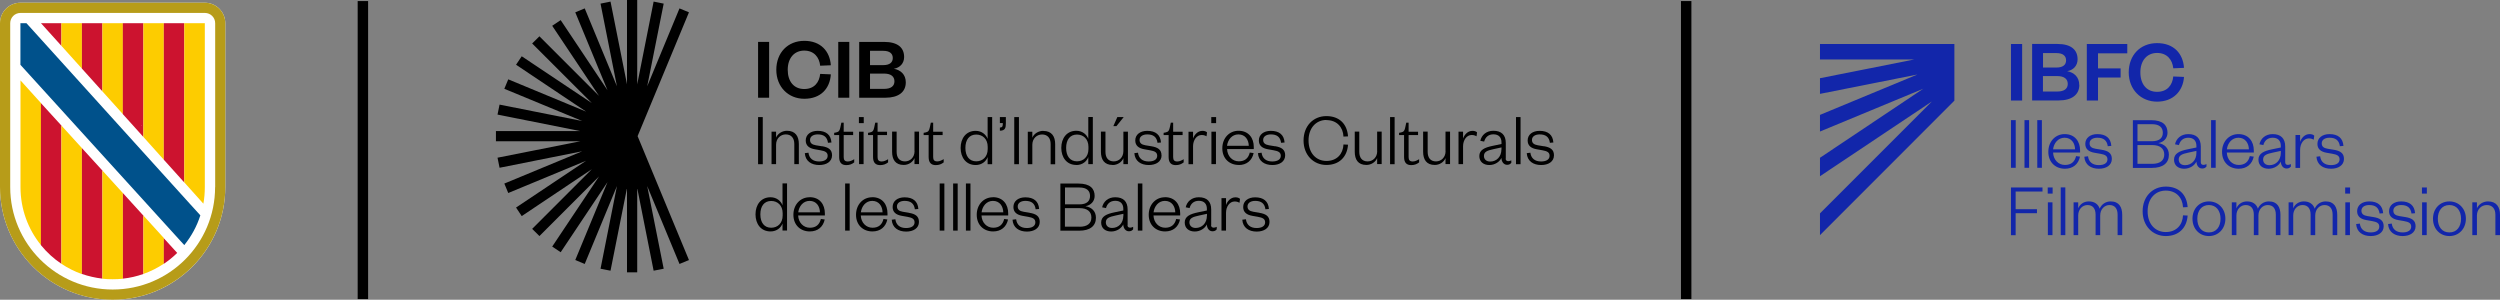 <?xml version="1.0" encoding="UTF-8"?>
<svg id="Capa_2" data-name="Capa 2" xmlns="http://www.w3.org/2000/svg" viewBox="0 0 330.54 39.63">
  <rect x="0" y="0" width="330.54" height="39.63" fill="#808080" stroke="none"/>
  <defs>
    <style>
      .cls-1 {
        fill: #cc132f;
      }

      .cls-2 {
        fill: #00518b;
      }

      .cls-3 {
        fill: #1226aa;
      }

      .cls-4 {
        fill: #fff;
      }

      .cls-5 {
        fill: #fdcc00;
      }

      .cls-6 {
        fill: #b79c19;
      }
    </style>
  </defs>
  <g id="Capa_1-2" data-name="Capa 1">
    <g>
      <polygon class="cls-4" points="18.96 17.59 18.99 17.57 18.96 17.53 18.96 17.59"/>
      <path class="cls-4" d="M27.08.36H2.71C1.21.36,0,1.57,0,3.07v21.66c0,8.23,6.67,14.9,14.9,14.9s14.89-6.67,14.89-14.9V3.07c0-1.5-1.22-2.71-2.71-2.71"/>
      <path class="cls-6" d="M27.08.36H2.71C1.21.36,0,1.57,0,3.07v21.66c0,8.23,6.67,14.9,14.89,14.9s14.9-6.67,14.9-14.9V3.07c0-1.5-1.22-2.71-2.71-2.71M28.44,24.74c0,7.48-6.06,13.54-13.54,13.54S1.35,32.22,1.35,24.74V3.07c0-.75.6-1.36,1.36-1.36h24.38c.75,0,1.36.6,1.36,1.36v21.67h0Z"/>
      <polygon class="cls-1" points="8.12 3.07 5.42 3.07 8.12 6.06 8.12 3.07"/>
      <polygon class="cls-5" points="8.12 5.77 8.12 3.07 10.83 3.07 10.83 9.07 8.12 6.06 8.12 5.77"/>
      <polygon class="cls-1" points="10.83 3.07 13.54 3.07 13.54 12.08 10.83 9.07 10.83 3.07"/>
      <polygon class="cls-5" points="13.54 3.07 16.25 3.07 16.25 15.09 13.54 12.08 13.54 3.07"/>
      <polygon class="cls-1" points="16.24 3.07 18.96 3.07 18.96 18.11 16.24 15.09 16.24 3.07"/>
      <polygon class="cls-5" points="18.96 17.29 18.96 3.07 21.66 3.07 21.66 19.32 21.66 21.12 18.96 18.11 18.96 17.29"/>
      <polygon class="cls-1" points="21.66 3.07 24.37 3.07 24.37 24.13 21.66 21.12 21.66 3.07"/>
      <path class="cls-5" d="M24.37,24.13V3.07h2.71v21.67c0,.75-.06,1.48-.19,2.19l-2.51-2.8Z"/>
      <path class="cls-5" d="M2.71,24.75c0,2.9,1.01,5.57,2.71,7.66V13.63l-2.71-3v14.12Z"/>
      <path class="cls-1" d="M5.41,13.63v18.78c.77.95,1.69,1.79,2.71,2.47v-18.28l-2.71-2.97Z"/>
      <path class="cls-5" d="M8.12,16.6v18.28c.84.56,1.75,1.02,2.71,1.36v-16.66l-2.71-2.98Z"/>
      <path class="cls-1" d="M10.83,36.22c.86.3,1.77.51,2.71.62v-14.29l-2.71-2.97v16.64Z"/>
      <path class="cls-5" d="M13.54,34.89v1.96c.44.05.9.07,1.35.07s.91-.02,1.36-.07v-11.32l-2.71-2.98v12.34Z"/>
      <path class="cls-1" d="M18.96,28.51l-2.71-2.98v11.31c.94-.1,1.84-.31,2.71-.62v-7.72Z"/>
      <path class="cls-5" d="M18.96,36.22c.96-.34,1.87-.8,2.71-1.36v-3.38l-2.71-2.98v7.71Z"/>
      <path class="cls-1" d="M21.66,31.49v3.39c.63-.42,1.23-.91,1.77-1.44l-1.77-1.94Z"/>
      <path class="cls-2" d="M24.37,32.4c.93-1.16,1.66-2.48,2.12-3.93l-1.43-1.57L3.5,3.07h-.8v5.5s21.11,23.24,21.12,23.24l.54.59h.01Z"/>
    </g>
    <polygon class="cls-4" points="18.66 16.63 18.71 16.6 18.66 16.55 18.66 16.63"/>
    <rect x="47.29" y=".14" width="1.38" height="39.4"/>
    <g>
      <polygon points="91.09 1.63 89.84 1.11 85.57 11.41 87.75 .48 86.42 .21 84.25 11.15 84.25 0 82.9 0 82.9 11.15 80.72 .21 79.4 .48 81.57 11.41 77.31 1.11 76.06 1.63 80.32 11.93 74.13 2.66 73.01 3.41 79.2 12.68 71.32 4.8 70.36 5.75 78.25 13.63 68.98 7.44 68.23 8.56 77.5 14.76 67.2 10.49 66.68 11.74 76.98 16 66.05 13.83 65.78 15.15 76.72 17.33 65.57 17.33 65.57 18.68 76.72 18.68 65.78 20.85 66.05 22.18 76.98 20 66.68 24.27 67.2 25.52 77.5 21.25 68.23 27.44 68.98 28.57 78.25 22.37 70.36 30.26 71.32 31.21 79.2 23.33 73.01 32.6 74.13 33.35 80.32 24.08 76.06 34.38 77.31 34.9 81.57 24.6 79.4 35.53 80.72 35.79 82.9 24.86 82.9 36.01 84.25 36.01 84.25 24.86 86.42 35.79 87.75 35.53 85.57 24.6 89.84 34.9 91.09 34.38 84.3 18 91.09 1.63"/>
      <g>
        <path d="M131.28,26.08c-1.22,0-2.14.97-2.14,2.32s.93,2.2,2.17,2.2c1.05,0,1.76-.6,1.97-1.58l-.51-.07c-.18.76-.66,1.16-1.45,1.16-.85,0-1.51-.67-1.55-1.62h3.53v-.28c0-1.17-.67-2.14-2.02-2.14ZM129.78,28.07c.1-.8.65-1.51,1.5-1.51.91,0,1.35.72,1.37,1.51h-2.88Z"/>
        <rect x="127.71" y="24.26" width=".6" height="6.23"/>
        <path d="M136.13,28.13l-.79-.13c-.53-.09-.78-.3-.78-.71,0-.45.41-.73,1.02-.73.79,0,1.25.34,1.35,1.11l.46-.04c-.07-1.02-.71-1.54-1.82-1.54-.94,0-1.58.5-1.58,1.28,0,.69.46,1.04,1.22,1.17l.74.13c.6.11.94.26.94.73,0,.5-.46.75-1.13.75-.82,0-1.32-.42-1.41-1.16l-.48.06c.07,1.06.87,1.57,1.91,1.57.94,0,1.69-.44,1.69-1.28,0-.76-.49-1.06-1.33-1.2Z"/>
        <rect x="126.02" y="24.26" width=".6" height="6.23"/>
        <path d="M166.51,28.13l-.79-.13c-.53-.09-.78-.3-.78-.71,0-.45.41-.73,1.02-.73.79,0,1.25.34,1.35,1.11l.46-.04c-.07-1.02-.71-1.54-1.82-1.54-.94,0-1.58.5-1.58,1.28,0,.69.46,1.04,1.22,1.17l.74.13c.6.11.94.26.94.73,0,.5-.46.75-1.13.75-.82,0-1.32-.42-1.41-1.16l-.48.06c.07,1.06.87,1.57,1.91,1.57.94,0,1.69-.44,1.69-1.28,0-.76-.49-1.06-1.33-1.2Z"/>
        <rect x="124.24" y="24.26" width=".62" height="6.23"/>
        <rect x="111.74" y="24.26" width=".6" height="6.23"/>
        <path d="M115.32,26.08c-1.22,0-2.14.97-2.14,2.32s.93,2.2,2.17,2.2c1.05,0,1.76-.6,1.97-1.58l-.51-.07c-.18.76-.66,1.16-1.45,1.16-.85,0-1.51-.67-1.55-1.62h3.53v-.28c0-1.17-.67-2.14-2.02-2.14ZM113.82,28.07c.1-.8.65-1.51,1.5-1.51.91,0,1.35.72,1.37,1.51h-2.88Z"/>
        <path d="M103.46,27.15c-.19-.54-.75-1.07-1.58-1.07-1.28,0-1.99,1-1.99,2.26s.71,2.26,1.99,2.26c.83,0,1.39-.51,1.58-1.06v.94h.6v-6.23h-.6v2.89ZM103.48,28.49c0,1.03-.67,1.62-1.52,1.62-.91,0-1.43-.68-1.43-1.77s.52-1.77,1.43-1.77c.85,0,1.52.59,1.52,1.62v.3Z"/>
        <path d="M120.16,28.13l-.79-.13c-.53-.09-.78-.3-.78-.71,0-.45.41-.73,1.02-.73.79,0,1.25.34,1.35,1.11l.46-.04c-.07-1.02-.71-1.54-1.82-1.54-.94,0-1.58.5-1.58,1.28,0,.69.46,1.04,1.22,1.17l.74.13c.6.11.94.26.94.73,0,.5-.46.75-1.13.75-.82,0-1.32-.42-1.41-1.16l-.48.06c.07,1.06.87,1.57,1.91,1.57.94,0,1.69-.44,1.69-1.28,0-.76-.49-1.06-1.33-1.2Z"/>
        <path d="M107.04,26.08c-1.22,0-2.14.97-2.14,2.32s.93,2.2,2.17,2.2c1.05,0,1.76-.6,1.97-1.58l-.51-.07c-.18.76-.66,1.16-1.45,1.16-.85,0-1.51-.67-1.55-1.62h3.53v-.28c0-1.17-.67-2.14-2.02-2.14ZM105.54,28.07c.1-.8.65-1.51,1.5-1.51.91,0,1.35.72,1.37,1.51h-2.88Z"/>
        <path d="M154.02,26.08c-1.22,0-2.14.97-2.14,2.32s.93,2.2,2.17,2.2c1.05,0,1.76-.6,1.97-1.58l-.51-.07c-.18.76-.66,1.16-1.45,1.16-.85,0-1.51-.67-1.55-1.62h3.53v-.28c0-1.17-.67-2.14-2.02-2.14ZM152.52,28.07c.1-.8.65-1.51,1.5-1.51.91,0,1.35.72,1.37,1.51h-2.88Z"/>
        <path d="M149.09,29.77v-2.07c0-1.06-.57-1.62-1.64-1.62-.93,0-1.56.56-1.73,1.33l.51.1c.15-.55.53-.96,1.23-.96s1.06.41,1.06,1.06v.22l-1.15.24c-1.07.22-1.78.54-1.78,1.35,0,.74.53,1.19,1.33,1.19.73,0,1.36-.43,1.59-.94.02.54.33.91.75.91.3,0,.43-.11.56-.26v-.33c-.12.07-.29.11-.39.11-.22,0-.36-.11-.36-.34ZM148.52,28.54c0,.96-.64,1.6-1.48,1.6-.56,0-.83-.34-.83-.74,0-.57.48-.73,1.27-.9l1.05-.23v.27Z"/>
        <rect x="150.44" y="24.26" width=".6" height="6.23"/>
        <path d="M162.1,27.1v-.9h-.6v4.29h.6v-2.35c0-.86.5-1.5,1.13-1.5.26,0,.41.04.65.17l.07-.52c-.16-.14-.35-.2-.61-.2-.63,0-1.07.52-1.24,1.02Z"/>
        <path d="M160.14,29.77v-2.07c0-1.06-.57-1.62-1.64-1.62-.93,0-1.56.56-1.73,1.33l.51.1c.15-.55.53-.96,1.23-.96s1.06.41,1.06,1.06v.22l-1.15.24c-1.07.22-1.78.54-1.78,1.35,0,.74.53,1.19,1.33,1.19.73,0,1.36-.43,1.59-.94.02.54.33.91.75.91.3,0,.44-.11.56-.26v-.33c-.12.07-.29.11-.39.11-.22,0-.36-.11-.36-.34ZM159.57,28.54c0,.96-.64,1.6-1.48,1.6-.56,0-.83-.34-.83-.74,0-.57.48-.73,1.27-.9l1.05-.23v.27Z"/>
        <path d="M143.53,27.26c.67-.12,1.2-.62,1.2-1.35,0-.97-.6-1.64-2.13-1.64h-2.4v6.23h2.48c1.45,0,2.22-.63,2.22-1.71,0-.89-.59-1.39-1.37-1.52ZM140.81,24.79h1.9c.99,0,1.41.44,1.41,1.12s-.43,1.11-1.41,1.11h-1.9v-2.22ZM142.73,29.97h-1.93v-2.45h1.93c1.02,0,1.57.45,1.57,1.24s-.55,1.22-1.57,1.22Z"/>
        <rect x="134.1" y="15.48" width=".62" height="6.23"/>
        <path d="M105.02,21.7h.6v-2.66c0-1.03-.46-1.75-1.57-1.75-.64,0-1.24.39-1.44.91v-.79h-.6v4.29h.6v-2.57c0-.83.6-1.36,1.28-1.36.73,0,1.13.49,1.13,1.26v2.68Z"/>
        <path d="M132.99,16.28v-.8h-.79v.79h.39c0,.44-.04.57-.39.6v.41c.71,0,.79-.39.79-1Z"/>
        <rect x="160.17" y="17.41" width=".6" height="4.29"/>
        <path d="M157.74,19.35c0-.86.5-1.5,1.13-1.5.26,0,.41.04.65.17l.07-.52c-.16-.14-.35-.2-.61-.2-.63,0-1.07.52-1.24,1.02v-.9h-.6v4.29h.6v-2.35Z"/>
        <rect x="100.23" y="15.48" width=".62" height="6.23"/>
        <rect x="113.58" y="17.41" width=".6" height="4.29"/>
        <polygon points="148.57 15.48 147.73 15.48 147.2 16.68 147.61 16.68 148.57 15.48"/>
        <rect x="113.56" y="15.48" width=".64" height=".8"/>
        <path d="M163.78,21.82c1.05,0,1.76-.6,1.97-1.58l-.51-.07c-.18.76-.66,1.16-1.45,1.16-.85,0-1.51-.67-1.55-1.62h3.53v-.28c0-1.17-.67-2.14-2.02-2.14-1.22,0-2.14.97-2.14,2.32s.93,2.2,2.17,2.2ZM163.74,17.77c.91,0,1.35.72,1.37,1.51h-2.88c.1-.8.65-1.51,1.5-1.51Z"/>
        <path d="M142.31,21.82c.83,0,1.39-.51,1.58-1.06v.94h.6v-6.23h-.6v2.89c-.19-.54-.75-1.07-1.58-1.07-1.28,0-1.99,1-1.99,2.26s.71,2.26,1.99,2.26ZM142.39,17.79c.85,0,1.52.59,1.52,1.62v.3c0,1.03-.67,1.62-1.52,1.62-.91,0-1.43-.68-1.43-1.77s.52-1.77,1.43-1.77Z"/>
        <rect x="160.15" y="15.48" width=".64" height=".8"/>
        <path d="M137.93,17.3c-.64,0-1.24.39-1.44.91v-.79h-.6v4.29h.6v-2.57c0-.83.6-1.36,1.29-1.36.73,0,1.13.49,1.13,1.26v2.68h.6v-2.66c0-1.03-.46-1.75-1.57-1.75Z"/>
        <path d="M186.24,20.77v-2.91h1.25v-.44h-1.25v-1.2h-.31l-.13.61c-.09.42-.17.6-.56.68l-.26.05v.3h.66v2.9c0,.78.37,1.07.94,1.07.43,0,.74-.12,1.05-.36v-.42c-.25.15-.54.3-.84.3-.4,0-.55-.19-.55-.57Z"/>
        <rect x="183.79" y="15.48" width=".6" height="6.23"/>
        <path d="M182.09,19.98c0,.83-.58,1.36-1.27,1.36-.73,0-1.1-.49-1.1-1.26v-2.68h-.6v2.66c0,1.03.43,1.75,1.54,1.75.64,0,1.22-.39,1.42-.91v.79h.6v-4.29h-.6v2.57Z"/>
        <path d="M175.38,15.88c1.37,0,2.19.92,2.25,2.18l.6-.03c-.11-1.61-1.12-2.68-2.86-2.68s-3.02,1.31-3.02,3.23,1.32,3.23,3.02,3.23,2.75-1.07,2.86-2.68l-.6-.03c-.06,1.27-.88,2.18-2.25,2.18s-2.37-1.04-2.37-2.71,1.01-2.71,2.37-2.71Z"/>
        <path d="M168.58,19.34l-.79-.13c-.53-.09-.78-.3-.78-.71,0-.45.41-.73,1.02-.73.79,0,1.25.34,1.35,1.11l.46-.04c-.07-1.02-.71-1.54-1.82-1.54-.94,0-1.58.5-1.58,1.27,0,.69.46,1.04,1.22,1.17l.74.13c.6.11.94.26.94.73,0,.5-.46.75-1.13.75-.82,0-1.32-.42-1.41-1.16l-.48.06c.07,1.06.87,1.57,1.91,1.57.94,0,1.69-.44,1.69-1.29,0-.76-.49-1.06-1.33-1.2Z"/>
        <path d="M204.12,19.34l-.79-.13c-.53-.09-.78-.3-.78-.71,0-.45.41-.73,1.02-.73.79,0,1.25.34,1.35,1.11l.46-.04c-.07-1.02-.71-1.54-1.82-1.54-.94,0-1.58.5-1.58,1.27,0,.69.46,1.04,1.22,1.17l.74.13c.6.11.94.26.94.73,0,.5-.46.75-1.13.75-.82,0-1.32-.42-1.41-1.16l-.48.06c.07,1.06.87,1.57,1.91,1.57.94,0,1.69-.44,1.69-1.29,0-.76-.49-1.06-1.33-1.2Z"/>
        <path d="M108.67,19.34l-.79-.13c-.53-.09-.78-.3-.78-.71,0-.45.41-.73,1.02-.73.79,0,1.25.34,1.35,1.11l.46-.04c-.07-1.02-.71-1.54-1.82-1.54-.94,0-1.58.5-1.58,1.27,0,.69.46,1.04,1.22,1.17l.74.13c.6.11.94.26.94.73,0,.5-.46.75-1.13.75-.82,0-1.32-.42-1.41-1.16l-.48.06c.07,1.06.87,1.57,1.91,1.57.94,0,1.69-.44,1.69-1.29,0-.76-.49-1.06-1.33-1.2Z"/>
        <path d="M155.11,20.77v-2.91h1.25v-.44h-1.25v-1.2h-.31l-.13.61c-.09.42-.17.6-.56.68l-.26.05v.3h.66v2.9c0,.78.37,1.07.94,1.07.43,0,.74-.12,1.05-.36v-.42c-.25.15-.54.3-.84.3-.4,0-.55-.19-.55-.57Z"/>
        <path d="M199.09,20.98v-2.07c0-1.06-.57-1.62-1.64-1.62-.93,0-1.56.56-1.73,1.33l.51.1c.15-.55.53-.96,1.23-.96s1.06.41,1.06,1.06v.22l-1.15.24c-1.07.22-1.78.54-1.78,1.35,0,.74.53,1.19,1.33,1.19.73,0,1.36-.43,1.59-.94.02.54.33.91.75.91.3,0,.43-.11.56-.26v-.33c-.12.07-.29.11-.39.11-.22,0-.36-.11-.36-.34ZM198.51,19.76c0,.96-.64,1.6-1.48,1.6-.56,0-.83-.34-.83-.74,0-.57.48-.73,1.27-.9l1.05-.23v.27Z"/>
        <path d="M193.44,18.31v-.9h-.6v4.29h.6v-2.35c0-.86.5-1.5,1.13-1.5.26,0,.41.04.65.17l.07-.52c-.16-.14-.35-.2-.61-.2-.63,0-1.07.52-1.24,1.02Z"/>
        <path d="M191.13,19.98c0,.83-.58,1.36-1.27,1.36-.73,0-1.1-.49-1.1-1.26v-2.68h-.6v2.66c0,1.03.44,1.75,1.54,1.75.64,0,1.22-.39,1.42-.91v.79h.6v-4.29h-.6v2.57Z"/>
        <rect x="200.44" y="15.48" width=".6" height="6.23"/>
        <path d="M153.57,20.54c0-.76-.49-1.06-1.33-1.2l-.79-.13c-.53-.09-.78-.3-.78-.71,0-.45.41-.73,1.02-.73.79,0,1.25.34,1.35,1.11l.46-.04c-.07-1.02-.71-1.54-1.82-1.54-.94,0-1.58.5-1.58,1.27,0,.69.46,1.04,1.22,1.17l.74.13c.6.11.94.26.94.73,0,.5-.46.75-1.13.75-.82,0-1.32-.42-1.41-1.16l-.48.06c.07,1.06.87,1.57,1.91,1.57.94,0,1.69-.44,1.69-1.29Z"/>
        <path d="M116.03,20.77v-2.91h1.25v-.44h-1.25v-1.2h-.31l-.13.61c-.09.42-.17.6-.56.68l-.26.05v.3h.66v2.9c0,.78.37,1.07.94,1.07.43,0,.74-.12,1.05-.36v-.42c-.25.15-.54.3-.84.3-.4,0-.55-.19-.55-.57Z"/>
        <path d="M124.77,21.04c-.25.15-.54.3-.84.3-.4,0-.55-.19-.55-.57v-2.91h1.25v-.44h-1.25v-1.2h-.31l-.13.61c-.09.42-.17.6-.56.68l-.26.05v.3h.66v2.9c0,.78.37,1.07.94,1.07.43,0,.74-.12,1.05-.36v-.42Z"/>
        <path d="M120.92,19.98c0,.83-.58,1.36-1.27,1.36-.73,0-1.1-.49-1.1-1.26v-2.68h-.6v2.66c0,1.03.43,1.75,1.54,1.75.64,0,1.22-.39,1.42-.91v.79h.6v-4.29h-.6v2.57Z"/>
        <path d="M130.58,20.77v.94h.6v-6.23h-.6v2.89c-.19-.54-.75-1.07-1.58-1.07-1.28,0-1.99,1-1.99,2.26s.71,2.26,1.99,2.26c.83,0,1.39-.51,1.58-1.06ZM129.07,21.33c-.91,0-1.43-.68-1.43-1.77s.52-1.77,1.43-1.77c.85,0,1.52.59,1.52,1.62v.3c0,1.03-.67,1.62-1.52,1.62Z"/>
        <path d="M111.55,20.77v-2.91h1.25v-.44h-1.25v-1.2h-.31l-.13.61c-.09.42-.17.6-.56.68l-.26.05v.3h.66v2.9c0,.78.37,1.07.94,1.07.44,0,.74-.12,1.05-.36v-.42c-.25.15-.54.3-.84.3-.4,0-.55-.19-.55-.57Z"/>
        <path d="M147.11,21.82c.64,0,1.22-.39,1.42-.91v.79h.6v-4.29h-.6v2.57c0,.83-.58,1.36-1.27,1.36-.73,0-1.1-.49-1.1-1.26v-2.68h-.6v2.66c0,1.03.44,1.75,1.54,1.75Z"/>
        <path d="M106.34,13.06c2.18,0,3.39-1.36,3.51-3.23l-1.41-.06c-.11,1.1-.76,2-2.11,2s-2.18-.98-2.18-2.54.87-2.54,2.18-2.54,2,.9,2.11,2l1.41-.06c-.13-1.86-1.34-3.23-3.51-3.23s-3.7,1.56-3.7,3.83,1.6,3.83,3.7,3.83Z"/>
        <rect x="100.23" y="5.54" width="1.46" height="7.38"/>
        <path d="M119.76,10.89c0-1.05-.69-1.64-1.58-1.8.8-.13,1.36-.71,1.36-1.55,0-1.21-.8-2-2.66-2h-3.28v7.38h3.47c1.72,0,2.69-.75,2.69-2.03ZM115.03,6.72h1.76c.88,0,1.25.4,1.25.95s-.37.94-1.25.94h-1.76v-1.89ZM115.03,11.74v-2.01h1.87c.91,0,1.36.4,1.36,1.02s-.45,1-1.36,1h-1.87Z"/>
        <rect x="110.83" y="5.54" width="1.46" height="7.38"/>
      </g>
    </g>
    <rect x="222.25" y=".14" width="1.38" height="39.4"/>
    <g>
      <path class="cls-3" d="M327.49,28.49c0-.84.61-1.38,1.3-1.38.74,0,1.14.5,1.14,1.27v2.71h.61v-2.69c0-1.04-.47-1.77-1.59-1.77-.65,0-1.25.39-1.46.92v-.8h-.61v4.34h.61v-2.6ZM326.03,28.92c0-1.35-.94-2.29-2.18-2.29s-2.17.94-2.17,2.29.94,2.29,2.17,2.29,2.18-.94,2.18-2.29M322.32,28.92c0-1.06.56-1.81,1.53-1.81s1.54.75,1.54,1.81-.56,1.81-1.54,1.81-1.53-.75-1.53-1.81M320.22,25.6h.65v-.81h-.65v.81ZM320.24,31.09h.61v-4.34h-.61v4.34ZM315.74,29.62c.07,1.07.88,1.59,1.93,1.59.95,0,1.71-.45,1.71-1.3,0-.77-.5-1.07-1.35-1.21l-.8-.13c-.54-.09-.79-.3-.79-.72,0-.46.41-.74,1.03-.74.8,0,1.26.34,1.37,1.12l.47-.04c-.07-1.03-.72-1.56-1.84-1.56-.95,0-1.6.51-1.6,1.29,0,.7.47,1.05,1.23,1.18l.75.13c.61.11.95.26.95.74,0,.51-.47.76-1.14.76-.83,0-1.34-.42-1.43-1.17l-.49.06ZM311.52,29.62c.07,1.07.88,1.59,1.93,1.59.95,0,1.71-.45,1.71-1.3,0-.77-.5-1.07-1.35-1.21l-.8-.13c-.54-.09-.79-.3-.79-.72,0-.46.41-.74,1.03-.74.8,0,1.26.34,1.37,1.12l.47-.04c-.07-1.03-.72-1.56-1.84-1.56-.95,0-1.6.51-1.6,1.29,0,.7.47,1.05,1.23,1.18l.75.13c.61.11.95.26.95.74,0,.51-.47.76-1.14.76-.83,0-1.34-.42-1.43-1.17l-.49.06ZM310.07,25.6h.65v-.81h-.65v.81ZM310.09,31.09h.61v-4.34h-.61v4.34ZM306.04,27.59c-.19-.58-.67-.96-1.44-.96-.67,0-1.19.39-1.4.92v-.8h-.61v4.34h.61v-2.6c0-.84.58-1.38,1.23-1.38.72,0,1.07.5,1.07,1.27v2.71h.61v-2.6c0-.84.58-1.38,1.23-1.38.72,0,1.07.5,1.07,1.27v2.71h.61v-2.69c0-1-.41-1.77-1.53-1.77-.68,0-1.22.41-1.45.96M298.53,27.59c-.19-.58-.67-.96-1.44-.96-.67,0-1.19.39-1.4.92v-.8h-.61v4.34h.61v-2.6c0-.84.58-1.38,1.23-1.38.72,0,1.07.5,1.07,1.27v2.71h.61v-2.6c0-.84.58-1.38,1.23-1.38.72,0,1.07.5,1.07,1.27v2.71h.61v-2.69c0-1-.41-1.77-1.53-1.77-.68,0-1.22.41-1.45.96M294.23,28.92c0-1.35-.94-2.29-2.18-2.29s-2.17.94-2.17,2.29.94,2.29,2.17,2.29,2.18-.94,2.18-2.29M290.52,28.92c0-1.06.56-1.81,1.53-1.81s1.54.75,1.54,1.81-.56,1.81-1.54,1.81-1.53-.75-1.53-1.81M283.29,27.94c0,1.94,1.34,3.27,3.06,3.27s2.78-1.08,2.89-2.71l-.61-.03c-.06,1.28-.89,2.21-2.28,2.21s-2.4-1.05-2.4-2.74,1.02-2.74,2.4-2.74,2.22.93,2.28,2.21l.61-.03c-.11-1.63-1.13-2.71-2.89-2.71s-3.06,1.33-3.06,3.27M277.61,27.59c-.19-.58-.67-.96-1.44-.96-.67,0-1.19.39-1.4.92v-.8h-.61v4.34h.61v-2.6c0-.84.58-1.38,1.23-1.38.72,0,1.07.5,1.07,1.27v2.71h.61v-2.6c0-.84.58-1.38,1.23-1.38.72,0,1.07.5,1.07,1.27v2.71h.61v-2.69c0-1-.41-1.77-1.53-1.77-.68,0-1.22.41-1.45.96M272.46,31.09h.61v-6.31h-.61v6.31ZM270.74,25.6h.65v-.81h-.65v.81ZM270.76,31.09h.61v-4.34h-.61v4.34ZM266.5,31.09v-2.9h2.82v-.53h-2.82v-2.34h3.55v-.53h-4.17v6.31h.62Z"/>
      <path class="cls-3" d="M306.27,20.72c.07,1.07.88,1.59,1.93,1.59.95,0,1.71-.45,1.71-1.3,0-.77-.5-1.07-1.35-1.21l-.8-.13c-.54-.09-.79-.3-.79-.72,0-.46.41-.74,1.03-.74.8,0,1.26.34,1.37,1.12l.47-.04c-.07-1.03-.72-1.56-1.84-1.56-.95,0-1.6.51-1.6,1.29,0,.7.47,1.05,1.23,1.18l.75.13c.61.11.95.26.95.74,0,.51-.47.76-1.14.76-.83,0-1.34-.42-1.43-1.17l-.49.06ZM305.98,17.93c-.16-.14-.35-.2-.62-.2-.64,0-1.08.53-1.25,1.03v-.91h-.61v4.35h.61v-2.38c0-.87.51-1.52,1.14-1.52.26,0,.41.04.66.17l.07-.53ZM302.14,19.37c0-1.07-.58-1.64-1.66-1.64-.94,0-1.58.57-1.75,1.35l.52.1c.15-.56.54-.97,1.24-.97s1.07.41,1.07,1.07v.22l-1.16.24c-1.08.22-1.8.55-1.8,1.37,0,.75.54,1.2,1.35,1.2.74,0,1.38-.44,1.61-.95.02.55.33.92.76.92.3,0,.44-.11.57-.26v-.33c-.12.07-.29.11-.39.11-.22,0-.36-.11-.36-.34v-2.09ZM301.56,20.22c0,.97-.65,1.62-1.5,1.62-.57,0-.84-.34-.84-.75,0-.58.49-.74,1.28-.91l1.06-.23v.27ZM294.43,19.74c.1-.81.66-1.53,1.52-1.53.92,0,1.37.73,1.39,1.53h-2.91ZM297.46,20.64c-.18.77-.67,1.17-1.47,1.17-.86,0-1.53-.68-1.57-1.64h3.57v-.28c0-1.18-.68-2.16-2.04-2.16-1.23,0-2.16.98-2.16,2.35s.94,2.23,2.2,2.23c1.06,0,1.78-.61,1.99-1.6l-.52-.07ZM292.34,22.19h.61v-6.31h-.61v6.31ZM290.98,19.37c0-1.07-.58-1.64-1.66-1.64-.94,0-1.58.57-1.75,1.35l.52.1c.15-.56.54-.97,1.24-.97s1.07.41,1.07,1.07v.22l-1.16.24c-1.08.22-1.8.55-1.8,1.37,0,.75.54,1.2,1.35,1.2.74,0,1.38-.44,1.61-.95.02.55.33.92.76.92.3,0,.44-.11.57-.26v-.33c-.12.07-.29.11-.39.11-.22,0-.36-.11-.36-.34v-2.09ZM290.4,20.22c0,.97-.65,1.62-1.5,1.62-.57,0-.84-.34-.84-.75,0-.58.49-.74,1.28-.91l1.06-.23v.27ZM282.61,16.42h1.92c1,0,1.43.45,1.43,1.13s-.43,1.12-1.43,1.12h-1.92v-2.25ZM284.56,19.18c1.03,0,1.59.46,1.59,1.25s-.56,1.23-1.59,1.23h-1.95v-2.48h1.95ZM286.76,20.46c0-.9-.6-1.41-1.39-1.54.68-.12,1.21-.63,1.21-1.37,0-.98-.61-1.66-2.15-1.66h-2.43v6.31h2.51c1.47,0,2.25-.64,2.25-1.73M275.58,20.72c.07,1.07.88,1.59,1.93,1.59.95,0,1.71-.45,1.71-1.3,0-.77-.5-1.07-1.35-1.21l-.8-.13c-.54-.09-.79-.3-.79-.72,0-.46.41-.74,1.03-.74.8,0,1.26.34,1.37,1.12l.47-.04c-.07-1.03-.72-1.56-1.84-1.56-.95,0-1.6.51-1.6,1.29,0,.7.47,1.05,1.23,1.18l.75.13c.61.11.95.26.95.74,0,.51-.47.76-1.14.76-.83,0-1.34-.42-1.43-1.17l-.49.06ZM271.45,19.74c.1-.81.66-1.53,1.52-1.53.92,0,1.37.73,1.39,1.53h-2.91ZM274.49,20.64c-.18.77-.67,1.17-1.47,1.17-.86,0-1.53-.68-1.57-1.64h3.57v-.28c0-1.18-.68-2.16-2.04-2.16-1.23,0-2.16.98-2.16,2.35s.94,2.23,2.2,2.23c1.06,0,1.78-.61,1.99-1.6l-.52-.07ZM269.36,22.19h.61v-6.31h-.61v6.31ZM267.67,22.19h.61v-6.31h-.61v6.31ZM265.88,22.19h.63v-6.31h-.63v6.31Z"/>
      <path class="cls-3" d="M281.45,9.56c0,2.3,1.63,3.88,3.75,3.88s3.43-1.38,3.56-3.27l-1.42-.06c-.11,1.12-.77,2.03-2.14,2.03s-2.21-1-2.21-2.57.88-2.57,2.21-2.57,2.03.91,2.14,2.03l1.42-.06c-.13-1.89-1.35-3.27-3.56-3.27s-3.75,1.58-3.75,3.88M277.39,13.29v-3.04h2.99v-1.21h-2.99v-1.99h3.87v-1.23h-5.35v7.47h1.48ZM270.12,7.02h1.78c.89,0,1.27.4,1.27.96s-.38.95-1.27.95h-1.78v-1.91ZM272.01,10.06c.93,0,1.38.4,1.38,1.03s-.45,1.01-1.38,1.01h-1.9v-2.04h1.9ZM274.91,11.24c0-1.07-.7-1.66-1.6-1.83.81-.13,1.38-.72,1.38-1.57,0-1.22-.81-2.03-2.69-2.03h-3.32v7.47h3.51c1.74,0,2.73-.76,2.73-2.05M265.88,13.29h1.48v-7.47h-1.48v7.47Z"/>
      <polygon class="cls-3" points="258.4 5.82 240.63 5.82 240.63 7.86 253.11 7.86 240.63 10.34 240.63 12.41 253.51 9.85 240.63 15.19 240.63 17.39 254.29 11.73 240.63 20.86 240.63 23.3 255.42 13.42 240.63 28.21 240.63 31.09 258.4 13.31 258.4 5.82"/>
    </g>
  </g>
</svg>
